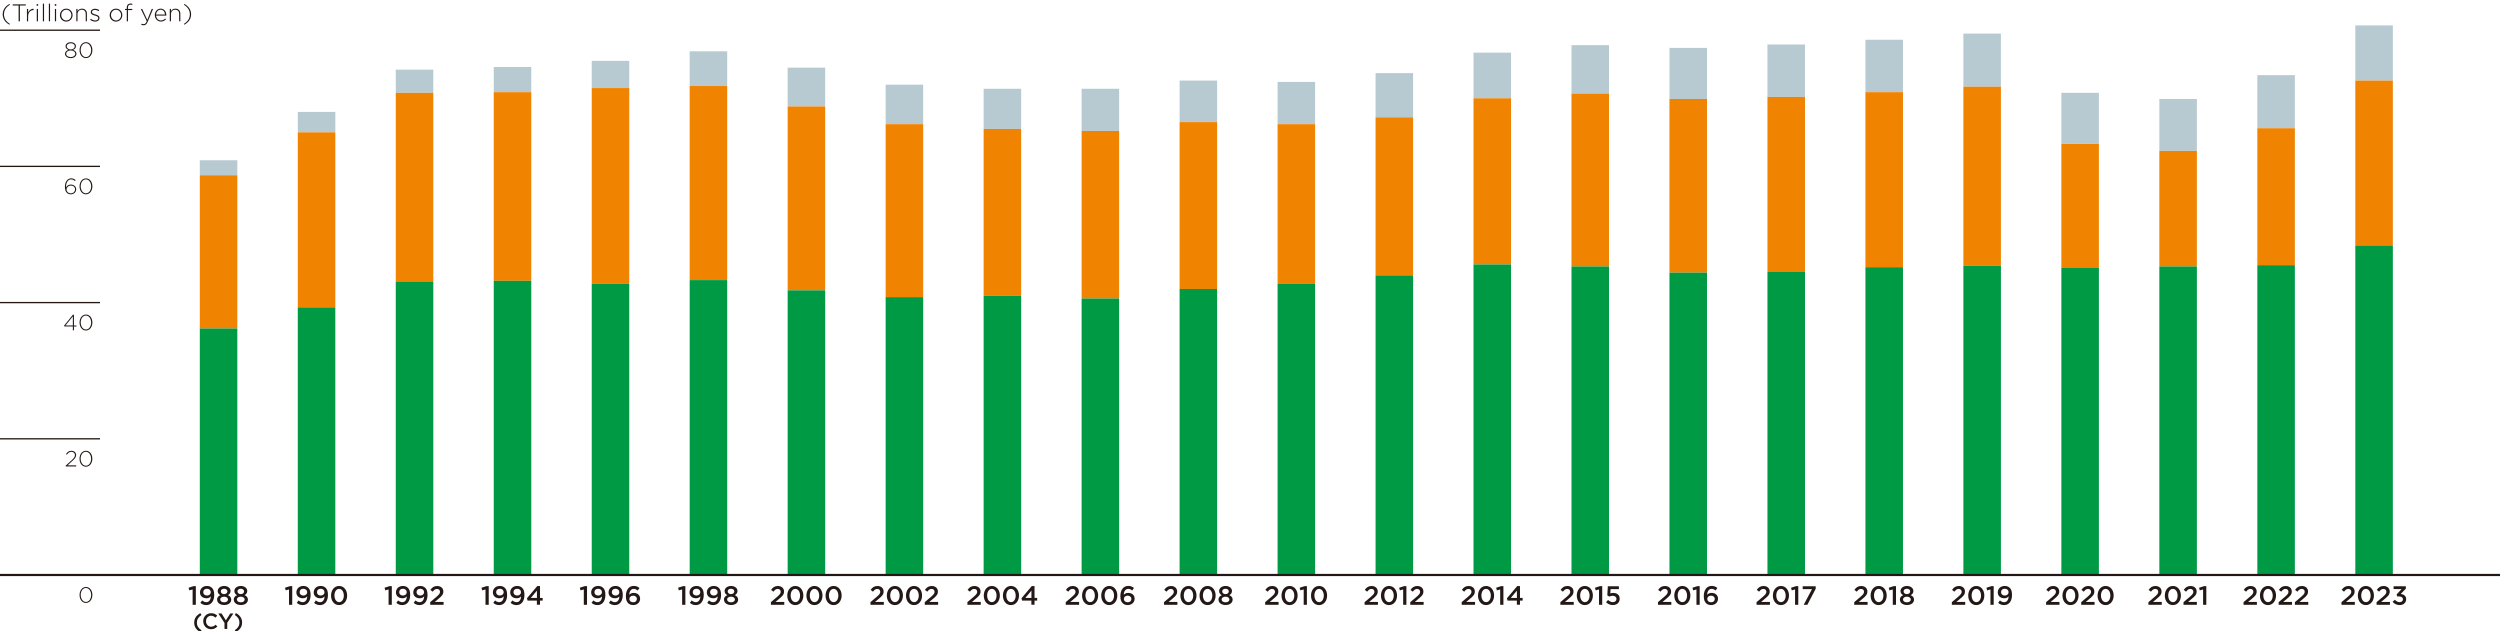 <?xml version="1.0" encoding="UTF-8"?>
<svg id="_レイヤー_4" data-name="レイヤー 4" xmlns="http://www.w3.org/2000/svg" viewBox="0 0 566.93 143.15">
  <defs>
    <style>
      .cls-1 {
        fill: #094;
      }

      .cls-1, .cls-2, .cls-3, .cls-4 {
        stroke-width: 0px;
      }

      .cls-2 {
        fill: #f08300;
      }

      .cls-3 {
        fill: #231815;
      }

      .cls-4 {
        fill: #b8cad1;
      }

      .cls-5 {
        stroke-width: .3px;
      }

      .cls-5, .cls-6 {
        fill: none;
        stroke: #231815;
        stroke-miterlimit: 10;
      }

      .cls-6 {
        stroke-width: .5px;
      }
    </style>
  </defs>
  <line class="cls-5" y1="6.85" x2="22.68" y2="6.85"/>
  <line class="cls-5" y1="99.51" x2="22.68" y2="99.51"/>
  <line class="cls-5" y1="68.62" x2="22.68" y2="68.62"/>
  <line class="cls-5" y1="37.73" x2="22.68" y2="37.73"/>
  <g>
    <path class="cls-3" d="m14.9,105.59l1.31-1.18c.58-.53.78-.83.78-1.2,0-.46-.37-.75-.79-.75-.45,0-.74.23-1.03.65l-.2-.13c.31-.47.63-.75,1.25-.75s1.04.42,1.04.96h0c0,.49-.26.81-.88,1.37l-1.07.97h1.98v.25h-2.39v-.2Z"/>
    <path class="cls-3" d="m18.03,104.04h0c0-.98.57-1.82,1.46-1.82s1.45.84,1.45,1.8h0c0,.98-.57,1.82-1.46,1.82s-1.45-.84-1.45-1.8Zm2.63,0h0c0-.83-.46-1.59-1.19-1.59s-1.18.75-1.18,1.57h0c0,.82.46,1.59,1.19,1.59s1.18-.76,1.18-1.57Z"/>
  </g>
  <g>
    <path class="cls-3" d="m16.52,74.04h-1.9l-.09-.19,2-2.48h.24v2.45h.57v.23h-.57v.86h-.25v-.86Zm0-.23v-2.07l-1.67,2.07h1.67Z"/>
    <path class="cls-3" d="m18.04,73.15h0c0-.98.57-1.82,1.46-1.82s1.45.84,1.45,1.8h0c0,.98-.57,1.82-1.46,1.82s-1.45-.84-1.45-1.8Zm2.63,0h0c0-.83-.46-1.59-1.19-1.59s-1.18.75-1.18,1.57h0c0,.82.46,1.59,1.19,1.59s1.18-.76,1.18-1.57Z"/>
  </g>
  <g>
    <path class="cls-3" d="m15.17,43.72c-.29-.29-.45-.64-.45-1.37h0c0-1.07.56-1.91,1.43-1.91.4,0,.71.16,1.01.41l-.17.2c-.27-.24-.54-.37-.87-.37-.71,0-1.15.73-1.15,1.72v.1c.25-.42.6-.65,1.1-.65.64,0,1.21.44,1.21,1.06h0c0,.67-.54,1.16-1.23,1.16-.36,0-.68-.14-.89-.35Zm1.85-.79h0c0-.49-.4-.85-.95-.85s-.98.44-.98.87h0c0,.51.43.89.99.89s.94-.41.94-.91Z"/>
    <path class="cls-3" d="m18.04,42.27h0c0-.98.57-1.82,1.46-1.82s1.45.84,1.45,1.8h0c0,.98-.57,1.82-1.46,1.82s-1.45-.84-1.45-1.8Zm2.63,0h0c0-.83-.46-1.59-1.19-1.59s-1.18.75-1.18,1.57h0c0,.82.46,1.59,1.19,1.59s1.18-.76,1.18-1.57Z"/>
  </g>
  <g>
    <path class="cls-3" d="m14.74,12.19h0c0-.42.33-.73.78-.88-.35-.14-.66-.4-.66-.82h0c0-.56.58-.93,1.18-.93s1.18.37,1.18.92h0c0,.43-.31.69-.66.83.44.15.78.46.78.87h0c0,.59-.57,1-1.3,1s-1.3-.41-1.3-.99Zm2.33.01h0c0-.45-.46-.76-1.03-.76s-1.03.32-1.03.75h0c0,.41.39.75,1.03.75s1.03-.35,1.03-.74Zm-.12-1.7h0c0-.41-.4-.69-.91-.69s-.91.29-.91.68h0c0,.44.42.73.91.73s.91-.29.91-.72Z"/>
    <path class="cls-3" d="m18.04,11.38h0c0-.98.57-1.82,1.46-1.82s1.45.84,1.45,1.8h0c0,.98-.57,1.82-1.46,1.82s-1.45-.84-1.45-1.8Zm2.63,0h0c0-.83-.46-1.59-1.19-1.59s-1.18.75-1.18,1.57h0c0,.82.46,1.59,1.19,1.59s1.18-.76,1.18-1.57Z"/>
  </g>
  <path class="cls-3" d="m18.04,134.93h0c0-.98.57-1.82,1.46-1.82s1.45.84,1.45,1.8h0c0,.98-.57,1.82-1.46,1.82s-1.45-.84-1.45-1.8Zm2.63,0h0c0-.83-.46-1.59-1.19-1.59s-1.18.75-1.18,1.57h0c0,.82.46,1.59,1.19,1.59s1.18-.76,1.18-1.57Z"/>
  <g>
    <path class="cls-3" d="m43.69,133.67l-.76.21-.16-.6,1.13-.36h.51v4.23h-.73v-3.48Z"/>
    <path class="cls-3" d="m47.83,135.22c-.23.28-.56.45-.99.45-.89,0-1.49-.52-1.49-1.33h0c0-.83.64-1.46,1.56-1.46.53,0,.87.15,1.17.44.31.31.5.77.5,1.6h0c0,1.36-.67,2.3-1.8,2.3-.58,0-.99-.21-1.34-.5l.4-.56c.32.26.6.4.96.4.74,0,1.01-.77,1.02-1.33Zm-.03-.92h0c0-.45-.34-.79-.88-.79s-.83.35-.83.78h0c0,.45.34.76.86.76s.85-.35.85-.76Z"/>
    <path class="cls-3" d="m49.22,136h0c0-.52.28-.83.76-1.03-.35-.19-.61-.47-.61-.94h0c0-.65.62-1.15,1.46-1.15s1.46.49,1.46,1.13h0c0,.48-.26.76-.61.95.46.21.76.51.76,1.01h0c0,.76-.68,1.23-1.6,1.23s-1.6-.48-1.6-1.21Zm2.48-.04h0c0-.4-.38-.65-.88-.65s-.88.25-.88.64h0c0,.35.32.64.88.64s.88-.28.88-.63Zm-.13-1.85h0c0-.34-.3-.6-.75-.6s-.75.26-.75.58h0c0,.38.32.64.75.64s.75-.26.75-.62Z"/>
    <path class="cls-3" d="m53,136h0c0-.52.28-.83.76-1.03-.35-.19-.61-.47-.61-.94h0c0-.65.62-1.15,1.46-1.15s1.46.49,1.46,1.13h0c0,.48-.26.76-.61.95.46.21.76.51.76,1.01h0c0,.76-.68,1.23-1.6,1.23s-1.6-.48-1.6-1.21Zm2.48-.04h0c0-.4-.38-.65-.88-.65s-.88.25-.88.64h0c0,.35.32.64.88.64s.88-.28.88-.63Zm-.13-1.85h0c0-.34-.3-.6-.75-.6s-.75.26-.75.58h0c0,.38.32.64.75.64s.75-.26.75-.62Z"/>
  </g>
  <g>
    <path class="cls-3" d="m65.55,133.67l-.76.21-.16-.6,1.13-.36h.51v4.23h-.73v-3.48Z"/>
    <path class="cls-3" d="m69.69,135.22c-.23.28-.56.45-.99.45-.89,0-1.49-.52-1.49-1.33h0c0-.83.64-1.46,1.56-1.46.53,0,.87.15,1.17.44.31.31.5.77.5,1.6h0c0,1.36-.67,2.3-1.8,2.3-.58,0-.99-.21-1.34-.5l.4-.56c.32.26.6.4.96.4.74,0,1.01-.77,1.02-1.33Zm-.03-.92h0c0-.45-.34-.79-.88-.79s-.83.35-.83.78h0c0,.45.34.76.86.76s.85-.35.85-.76Z"/>
    <path class="cls-3" d="m73.62,135.22c-.23.28-.56.45-.99.45-.89,0-1.49-.52-1.49-1.33h0c0-.83.64-1.46,1.56-1.46.53,0,.87.15,1.17.44.31.31.5.77.5,1.6h0c0,1.36-.67,2.3-1.8,2.3-.58,0-.99-.21-1.34-.5l.4-.56c.32.26.6.4.96.4.74,0,1.01-.77,1.02-1.33Zm-.03-.92h0c0-.45-.34-.79-.88-.79s-.83.35-.83.78h0c0,.45.34.76.86.76s.85-.35.85-.76Z"/>
    <path class="cls-3" d="m75.07,135.06h0c0-1.21.73-2.18,1.83-2.18s1.82.96,1.82,2.16h0c0,1.21-.73,2.18-1.83,2.18s-1.82-.96-1.82-2.16Zm2.9,0h0c0-.84-.43-1.52-1.07-1.52s-1.06.66-1.06,1.49h0c0,.84.42,1.52,1.07,1.52s1.06-.67,1.06-1.49Z"/>
  </g>
  <g>
    <path class="cls-3" d="m88.13,133.67l-.76.21-.16-.6,1.13-.36h.51v4.23h-.73v-3.48Z"/>
    <path class="cls-3" d="m92.27,135.22c-.23.28-.56.45-.99.45-.89,0-1.49-.52-1.49-1.33h0c0-.83.64-1.46,1.56-1.46.53,0,.87.15,1.17.44.31.31.5.77.5,1.6h0c0,1.36-.67,2.3-1.8,2.3-.58,0-.99-.21-1.34-.5l.4-.56c.32.26.6.4.96.4.74,0,1.01-.77,1.02-1.33Zm-.03-.92h0c0-.45-.34-.79-.88-.79s-.83.35-.83.78h0c0,.45.34.76.86.76s.85-.35.85-.76Z"/>
    <path class="cls-3" d="m96.2,135.22c-.23.28-.56.45-.99.45-.89,0-1.49-.52-1.49-1.33h0c0-.83.64-1.46,1.56-1.46.53,0,.87.15,1.17.44.31.31.5.77.5,1.6h0c0,1.36-.67,2.3-1.8,2.3-.58,0-.99-.21-1.34-.5l.4-.56c.32.26.6.4.96.4.74,0,1.01-.77,1.02-1.33Zm-.03-.92h0c0-.45-.34-.79-.88-.79s-.83.35-.83.78h0c0,.45.34.76.86.76s.85-.35.85-.76Z"/>
    <path class="cls-3" d="m97.54,136.56l1.45-1.23c.58-.49.79-.76.79-1.13,0-.41-.29-.65-.68-.65s-.65.21-.97.63l-.53-.41c.4-.56.8-.88,1.55-.88.82,0,1.39.5,1.39,1.25h0c0,.67-.35,1.03-1.09,1.64l-.86.72h2v.65h-3.03v-.58Z"/>
  </g>
  <g>
    <path class="cls-3" d="m110.11,133.67l-.76.21-.16-.6,1.13-.36h.51v4.23h-.73v-3.48Z"/>
    <path class="cls-3" d="m114.25,135.22c-.23.28-.56.45-.99.45-.89,0-1.49-.52-1.49-1.33h0c0-.83.64-1.46,1.56-1.46.53,0,.87.15,1.17.44.31.31.5.77.5,1.6h0c0,1.36-.67,2.3-1.8,2.3-.58,0-.99-.21-1.34-.5l.4-.56c.32.26.6.4.96.4.74,0,1.01-.77,1.02-1.33Zm-.03-.92h0c0-.45-.34-.79-.88-.79s-.83.35-.83.78h0c0,.45.34.76.86.76s.85-.35.85-.76Z"/>
    <path class="cls-3" d="m118.18,135.22c-.23.28-.56.45-.99.45-.89,0-1.49-.52-1.49-1.33h0c0-.83.64-1.46,1.56-1.46.53,0,.87.15,1.17.44.31.31.5.77.5,1.6h0c0,1.36-.67,2.3-1.8,2.3-.58,0-.99-.21-1.34-.5l.4-.56c.32.26.6.4.96.4.74,0,1.01-.77,1.02-1.33Zm-.03-.92h0c0-.45-.34-.79-.88-.79s-.83.35-.83.78h0c0,.45.34.76.86.76s.85-.35.85-.76Z"/>
    <path class="cls-3" d="m121.76,136.2h-2.12l-.14-.53,2.33-2.76h.63v2.68h.6v.61h-.6v.94h-.71v-.94Zm0-.61v-1.66l-1.38,1.66h1.38Z"/>
  </g>
  <g>
    <path class="cls-3" d="m132.4,133.67l-.76.21-.16-.6,1.13-.36h.51v4.23h-.73v-3.48Z"/>
    <path class="cls-3" d="m136.54,135.22c-.23.28-.56.45-.99.45-.89,0-1.49-.52-1.49-1.33h0c0-.83.64-1.46,1.56-1.46.53,0,.87.15,1.17.44.31.31.5.77.5,1.6h0c0,1.36-.67,2.3-1.8,2.3-.58,0-.99-.21-1.34-.5l.4-.56c.32.26.6.4.96.4.74,0,1.01-.77,1.02-1.33Zm-.03-.92h0c0-.45-.34-.79-.88-.79s-.83.35-.83.78h0c0,.45.34.76.86.76s.85-.35.85-.76Z"/>
    <path class="cls-3" d="m140.48,135.22c-.23.28-.56.45-.99.45-.89,0-1.49-.52-1.49-1.33h0c0-.83.64-1.46,1.56-1.46.53,0,.87.15,1.17.44.31.31.5.77.5,1.6h0c0,1.36-.67,2.3-1.8,2.3-.58,0-.99-.21-1.34-.5l.4-.56c.32.26.6.4.96.4.74,0,1.01-.77,1.02-1.33Zm-.03-.92h0c0-.45-.34-.79-.88-.79s-.83.35-.83.78h0c0,.45.34.76.86.76s.85-.35.85-.76Z"/>
    <path class="cls-3" d="m142.44,136.77c-.32-.32-.51-.76-.51-1.6h0c0-1.29.61-2.3,1.8-2.3.55,0,.92.17,1.28.47l-.4.57c-.29-.23-.54-.37-.91-.37-.73,0-1,.76-1.01,1.34.25-.26.56-.43,1.01-.43.81,0,1.46.48,1.46,1.32h0c0,.85-.68,1.44-1.56,1.44-.52,0-.89-.16-1.17-.44Zm1.99-.95h0c0-.43-.34-.74-.86-.74s-.85.34-.85.74h0c0,.44.35.76.87.76s.84-.32.84-.76Z"/>
  </g>
  <g>
    <path class="cls-3" d="m154.7,133.67l-.76.21-.16-.6,1.13-.36h.51v4.23h-.73v-3.48Z"/>
    <path class="cls-3" d="m158.84,135.22c-.23.28-.56.45-.99.45-.89,0-1.49-.52-1.49-1.33h0c0-.83.64-1.46,1.56-1.46.53,0,.87.15,1.17.44.31.31.5.77.5,1.6h0c0,1.36-.67,2.3-1.8,2.3-.58,0-.99-.21-1.34-.5l.4-.56c.32.26.6.4.96.4.74,0,1.01-.77,1.02-1.33Zm-.03-.92h0c0-.45-.34-.79-.88-.79s-.83.35-.83.78h0c0,.45.34.76.86.76s.85-.35.85-.76Z"/>
    <path class="cls-3" d="m162.77,135.22c-.23.28-.56.45-.99.45-.89,0-1.49-.52-1.49-1.33h0c0-.83.64-1.46,1.56-1.46.53,0,.87.15,1.17.44.31.31.5.77.5,1.6h0c0,1.36-.67,2.3-1.8,2.3-.58,0-.99-.21-1.34-.5l.4-.56c.32.26.6.4.96.4.74,0,1.01-.77,1.02-1.33Zm-.03-.92h0c0-.45-.34-.79-.88-.79s-.83.35-.83.78h0c0,.45.34.76.86.76s.85-.35.85-.76Z"/>
    <path class="cls-3" d="m164.17,136h0c0-.52.28-.83.76-1.03-.35-.19-.61-.47-.61-.94h0c0-.65.62-1.15,1.46-1.15s1.46.49,1.46,1.13h0c0,.48-.26.76-.61.95.46.21.76.51.76,1.01h0c0,.76-.68,1.23-1.6,1.23s-1.6-.48-1.6-1.21Zm2.48-.04h0c0-.4-.38-.65-.88-.65s-.88.25-.88.64h0c0,.35.32.64.88.64s.88-.28.88-.63Zm-.13-1.85h0c0-.34-.3-.6-.75-.6s-.75.26-.75.58h0c0,.38.32.64.75.64s.75-.26.75-.62Z"/>
  </g>
  <g>
    <path class="cls-3" d="m174.8,136.56l1.45-1.23c.58-.49.79-.76.79-1.13,0-.41-.29-.65-.68-.65s-.65.21-.97.63l-.53-.41c.4-.56.8-.88,1.55-.88.82,0,1.39.5,1.39,1.25h0c0,.67-.35,1.03-1.09,1.64l-.86.72h2v.65h-3.03v-.58Z"/>
    <path class="cls-3" d="m178.53,135.06h0c0-1.21.73-2.18,1.83-2.18s1.82.96,1.82,2.16h0c0,1.21-.73,2.18-1.83,2.18s-1.82-.96-1.82-2.16Zm2.9,0h0c0-.84-.43-1.52-1.07-1.52s-1.06.66-1.06,1.49h0c0,.84.42,1.52,1.07,1.52s1.06-.67,1.06-1.49Z"/>
    <path class="cls-3" d="m182.87,135.06h0c0-1.21.73-2.18,1.83-2.18s1.82.96,1.82,2.16h0c0,1.21-.73,2.18-1.83,2.18s-1.82-.96-1.82-2.16Zm2.9,0h0c0-.84-.43-1.52-1.07-1.52s-1.06.66-1.06,1.49h0c0,.84.42,1.52,1.07,1.52s1.06-.67,1.06-1.49Z"/>
    <path class="cls-3" d="m187.21,135.06h0c0-1.21.73-2.18,1.83-2.18s1.82.96,1.82,2.16h0c0,1.21-.73,2.18-1.83,2.18s-1.82-.96-1.82-2.16Zm2.9,0h0c0-.84-.43-1.52-1.07-1.52s-1.06.66-1.06,1.49h0c0,.84.42,1.52,1.07,1.52s1.06-.67,1.06-1.49Z"/>
  </g>
  <g>
    <path class="cls-3" d="m197.38,136.56l1.45-1.23c.58-.49.79-.76.79-1.13,0-.41-.29-.65-.68-.65s-.65.21-.97.63l-.53-.41c.4-.56.8-.88,1.55-.88.82,0,1.39.5,1.39,1.25h0c0,.67-.35,1.03-1.09,1.64l-.86.72h2v.65h-3.03v-.58Z"/>
    <path class="cls-3" d="m201.11,135.06h0c0-1.21.73-2.18,1.83-2.18s1.82.96,1.82,2.16h0c0,1.21-.73,2.18-1.83,2.18s-1.82-.96-1.82-2.16Zm2.9,0h0c0-.84-.43-1.52-1.07-1.52s-1.06.66-1.06,1.49h0c0,.84.42,1.52,1.07,1.52s1.06-.67,1.06-1.49Z"/>
    <path class="cls-3" d="m205.45,135.06h0c0-1.21.73-2.18,1.83-2.18s1.82.96,1.82,2.16h0c0,1.21-.73,2.18-1.83,2.18s-1.82-.96-1.82-2.16Zm2.9,0h0c0-.84-.43-1.52-1.07-1.52s-1.06.66-1.06,1.49h0c0,.84.42,1.52,1.07,1.52s1.06-.67,1.06-1.49Z"/>
    <path class="cls-3" d="m209.69,136.56l1.45-1.23c.58-.49.79-.76.79-1.13,0-.41-.29-.65-.68-.65s-.65.21-.97.63l-.53-.41c.4-.56.8-.88,1.55-.88.82,0,1.39.5,1.39,1.25h0c0,.67-.35,1.03-1.09,1.64l-.86.72h2v.65h-3.03v-.58Z"/>
  </g>
  <g>
    <path class="cls-3" d="m219.36,136.56l1.45-1.23c.58-.49.79-.76.79-1.13,0-.41-.29-.65-.68-.65s-.65.21-.97.63l-.53-.41c.4-.56.8-.88,1.55-.88.82,0,1.39.5,1.39,1.25h0c0,.67-.35,1.03-1.09,1.64l-.86.72h2v.65h-3.03v-.58Z"/>
    <path class="cls-3" d="m223.09,135.06h0c0-1.21.73-2.18,1.83-2.18s1.82.96,1.82,2.16h0c0,1.21-.73,2.18-1.83,2.18s-1.82-.96-1.82-2.16Zm2.9,0h0c0-.84-.43-1.52-1.07-1.52s-1.06.66-1.06,1.49h0c0,.84.42,1.52,1.07,1.52s1.06-.67,1.06-1.49Z"/>
    <path class="cls-3" d="m227.43,135.06h0c0-1.21.73-2.18,1.83-2.18s1.82.96,1.82,2.16h0c0,1.21-.73,2.18-1.83,2.18s-1.82-.96-1.82-2.16Zm2.9,0h0c0-.84-.43-1.52-1.07-1.52s-1.06.66-1.06,1.49h0c0,.84.42,1.52,1.07,1.52s1.06-.67,1.06-1.49Z"/>
    <path class="cls-3" d="m233.9,136.2h-2.12l-.14-.53,2.33-2.76h.63v2.68h.6v.61h-.6v.94h-.71v-.94Zm0-.61v-1.66l-1.38,1.66h1.38Z"/>
  </g>
  <g>
    <path class="cls-3" d="m241.66,136.56l1.45-1.23c.58-.49.79-.76.79-1.13,0-.41-.29-.65-.68-.65s-.65.21-.97.63l-.53-.41c.4-.56.8-.88,1.55-.88.82,0,1.39.5,1.39,1.25h0c0,.67-.35,1.03-1.09,1.64l-.86.72h2v.65h-3.03v-.58Z"/>
    <path class="cls-3" d="m245.38,135.06h0c0-1.21.73-2.18,1.83-2.18s1.82.96,1.82,2.16h0c0,1.21-.73,2.18-1.83,2.18s-1.82-.96-1.82-2.16Zm2.9,0h0c0-.84-.43-1.52-1.07-1.52s-1.06.66-1.06,1.49h0c0,.84.42,1.52,1.07,1.52s1.06-.67,1.06-1.49Z"/>
    <path class="cls-3" d="m249.73,135.06h0c0-1.21.73-2.18,1.83-2.18s1.82.96,1.82,2.16h0c0,1.21-.73,2.18-1.83,2.18s-1.82-.96-1.82-2.16Zm2.9,0h0c0-.84-.43-1.52-1.07-1.52s-1.06.66-1.06,1.49h0c0,.84.42,1.52,1.07,1.52s1.06-.67,1.06-1.49Z"/>
    <path class="cls-3" d="m254.58,136.77c-.32-.32-.51-.76-.51-1.6h0c0-1.29.61-2.3,1.8-2.3.55,0,.92.17,1.28.47l-.4.57c-.29-.23-.54-.37-.91-.37-.73,0-1,.76-1.01,1.34.25-.26.56-.43,1.01-.43.81,0,1.46.48,1.46,1.32h0c0,.85-.68,1.44-1.56,1.44-.52,0-.89-.16-1.17-.44Zm1.99-.95h0c0-.43-.34-.74-.86-.74s-.85.34-.85.74h0c0,.44.35.76.87.76s.84-.32.84-.76Z"/>
  </g>
  <g>
    <path class="cls-3" d="m263.95,136.56l1.45-1.23c.58-.49.79-.76.79-1.13,0-.41-.29-.65-.68-.65s-.65.21-.97.63l-.53-.41c.4-.56.8-.88,1.55-.88.82,0,1.39.5,1.39,1.25h0c0,.67-.35,1.03-1.09,1.64l-.86.72h2v.65h-3.03v-.58Z"/>
    <path class="cls-3" d="m267.68,135.06h0c0-1.21.73-2.18,1.83-2.18s1.82.96,1.82,2.16h0c0,1.21-.73,2.18-1.83,2.18s-1.82-.96-1.82-2.16Zm2.9,0h0c0-.84-.43-1.52-1.07-1.52s-1.06.66-1.06,1.49h0c0,.84.42,1.52,1.07,1.52s1.06-.67,1.06-1.49Z"/>
    <path class="cls-3" d="m272.02,135.06h0c0-1.21.73-2.18,1.83-2.18s1.82.96,1.82,2.16h0c0,1.21-.73,2.18-1.83,2.18s-1.82-.96-1.82-2.16Zm2.9,0h0c0-.84-.43-1.52-1.07-1.52s-1.06.66-1.06,1.49h0c0,.84.42,1.52,1.07,1.52s1.06-.67,1.06-1.49Z"/>
    <path class="cls-3" d="m276.31,136h0c0-.52.28-.83.76-1.03-.35-.19-.61-.47-.61-.94h0c0-.65.62-1.15,1.46-1.15s1.46.49,1.46,1.13h0c0,.48-.26.76-.61.95.46.21.76.51.76,1.01h0c0,.76-.68,1.23-1.6,1.23s-1.6-.48-1.6-1.21Zm2.48-.04h0c0-.4-.38-.65-.88-.65s-.88.25-.88.64h0c0,.35.32.64.88.64s.88-.28.88-.63Zm-.13-1.85h0c0-.34-.3-.6-.75-.6s-.75.26-.75.58h0c0,.38.32.64.75.64s.75-.26.75-.62Z"/>
  </g>
  <g>
    <path class="cls-3" d="m286.89,136.56l1.45-1.23c.58-.49.79-.76.79-1.13,0-.41-.29-.65-.68-.65s-.65.21-.97.63l-.53-.41c.4-.56.8-.88,1.55-.88.82,0,1.39.5,1.39,1.25h0c0,.67-.35,1.03-1.09,1.64l-.86.72h2v.65h-3.03v-.58Z"/>
    <path class="cls-3" d="m290.61,135.06h0c0-1.21.73-2.18,1.83-2.18s1.82.96,1.82,2.16h0c0,1.21-.73,2.18-1.83,2.18s-1.82-.96-1.82-2.16Zm2.9,0h0c0-.84-.43-1.52-1.07-1.52s-1.06.66-1.06,1.49h0c0,.84.42,1.52,1.07,1.52s1.06-.67,1.06-1.49Z"/>
    <path class="cls-3" d="m295.65,133.67l-.76.21-.16-.6,1.13-.36h.51v4.23h-.73v-3.48Z"/>
    <path class="cls-3" d="m297.3,135.06h0c0-1.21.73-2.18,1.83-2.18s1.82.96,1.82,2.16h0c0,1.21-.73,2.18-1.83,2.18s-1.82-.96-1.82-2.16Zm2.9,0h0c0-.84-.43-1.52-1.07-1.52s-1.06.66-1.06,1.49h0c0,.84.42,1.52,1.07,1.52s1.06-.67,1.06-1.49Z"/>
  </g>
  <g>
    <path class="cls-3" d="m309.44,136.56l1.45-1.23c.58-.49.79-.76.79-1.13,0-.41-.29-.65-.68-.65s-.65.21-.97.63l-.53-.41c.4-.56.8-.88,1.55-.88.82,0,1.38.5,1.38,1.25h0c0,.67-.35,1.03-1.09,1.64l-.86.72h2v.65h-3.03v-.58Z"/>
    <path class="cls-3" d="m313.16,135.06h0c0-1.21.73-2.18,1.83-2.18s1.82.96,1.82,2.16h0c0,1.21-.73,2.18-1.83,2.18s-1.82-.96-1.82-2.16Zm2.9,0h0c0-.84-.43-1.52-1.07-1.52s-1.06.66-1.06,1.49h0c0,.84.42,1.52,1.07,1.52s1.06-.67,1.06-1.49Z"/>
    <path class="cls-3" d="m318.2,133.67l-.75.21-.16-.6,1.13-.36h.51v4.23h-.73v-3.48Z"/>
    <path class="cls-3" d="m319.8,136.56l1.45-1.23c.58-.49.79-.76.79-1.13,0-.41-.29-.65-.68-.65s-.65.21-.97.63l-.53-.41c.4-.56.8-.88,1.55-.88.82,0,1.38.5,1.38,1.25h0c0,.67-.35,1.03-1.09,1.64l-.86.72h2v.65h-3.03v-.58Z"/>
  </g>
  <g>
    <path class="cls-3" d="m331.45,136.56l1.45-1.23c.58-.49.79-.76.79-1.13,0-.41-.29-.65-.68-.65s-.65.21-.97.63l-.53-.41c.4-.56.8-.88,1.55-.88.82,0,1.39.5,1.39,1.25h0c0,.67-.35,1.03-1.09,1.64l-.86.72h2v.65h-3.03v-.58Z"/>
    <path class="cls-3" d="m335.17,135.06h0c0-1.21.73-2.18,1.83-2.18s1.82.96,1.82,2.16h0c0,1.21-.73,2.18-1.83,2.18s-1.82-.96-1.82-2.16Zm2.9,0h0c0-.84-.43-1.52-1.07-1.52s-1.06.66-1.06,1.49h0c0,.84.42,1.52,1.07,1.52s1.06-.67,1.06-1.49Z"/>
    <path class="cls-3" d="m340.21,133.67l-.76.21-.16-.6,1.13-.36h.51v4.23h-.73v-3.48Z"/>
    <path class="cls-3" d="m343.99,136.2h-2.12l-.14-.53,2.33-2.76h.63v2.68h.6v.61h-.6v.94h-.71v-.94Zm0-.61v-1.66l-1.38,1.66h1.38Z"/>
  </g>
  <g>
    <path class="cls-3" d="m353.84,136.56l1.45-1.23c.58-.49.79-.76.79-1.13,0-.41-.29-.65-.68-.65s-.65.21-.97.63l-.53-.41c.4-.56.8-.88,1.55-.88.82,0,1.38.5,1.38,1.25h0c0,.67-.35,1.03-1.09,1.64l-.86.72h2v.65h-3.03v-.58Z"/>
    <path class="cls-3" d="m357.57,135.06h0c0-1.21.73-2.18,1.83-2.18s1.82.96,1.82,2.16h0c0,1.21-.73,2.18-1.83,2.18s-1.82-.96-1.82-2.16Zm2.9,0h0c0-.84-.43-1.52-1.07-1.52s-1.06.66-1.06,1.49h0c0,.84.42,1.52,1.07,1.52s1.06-.67,1.06-1.49Z"/>
    <path class="cls-3" d="m362.61,133.67l-.75.21-.16-.6,1.13-.36h.51v4.23h-.73v-3.48Z"/>
    <path class="cls-3" d="m364.2,136.58l.46-.53c.33.31.69.5,1.08.5.5,0,.83-.29.83-.73h0c0-.44-.36-.71-.87-.71-.3,0-.56.08-.77.19l-.44-.29.12-2.06h2.51v.65h-1.88l-.07.98c.2-.07.38-.12.67-.12.82,0,1.46.43,1.46,1.32h0c0,.87-.63,1.43-1.56,1.43-.64,0-1.15-.26-1.54-.64Z"/>
  </g>
  <g>
    <path class="cls-3" d="m375.96,136.56l1.45-1.23c.58-.49.79-.76.79-1.13,0-.41-.29-.65-.68-.65s-.65.21-.97.63l-.53-.41c.4-.56.8-.88,1.55-.88.82,0,1.39.5,1.39,1.25h0c0,.67-.35,1.03-1.09,1.64l-.86.72h2v.65h-3.03v-.58Z"/>
    <path class="cls-3" d="m379.68,135.06h0c0-1.21.73-2.18,1.83-2.18s1.82.96,1.82,2.16h0c0,1.21-.73,2.18-1.83,2.18s-1.82-.96-1.82-2.16Zm2.9,0h0c0-.84-.43-1.52-1.07-1.52s-1.06.66-1.06,1.49h0c0,.84.42,1.52,1.07,1.52s1.06-.67,1.06-1.49Z"/>
    <path class="cls-3" d="m384.72,133.67l-.76.21-.16-.6,1.13-.36h.51v4.23h-.73v-3.48Z"/>
    <path class="cls-3" d="m386.88,136.77c-.32-.32-.51-.76-.51-1.6h0c0-1.29.61-2.3,1.8-2.3.55,0,.92.17,1.28.47l-.4.57c-.29-.23-.54-.37-.91-.37-.73,0-1,.76-1.01,1.34.25-.26.56-.43,1.01-.43.81,0,1.46.48,1.46,1.32h0c0,.85-.68,1.44-1.56,1.44-.52,0-.89-.16-1.17-.44Zm1.99-.95h0c0-.43-.33-.74-.86-.74s-.85.34-.85.74h0c0,.44.35.76.87.76s.84-.32.84-.76Z"/>
  </g>
  <g>
    <path class="cls-3" d="m398.32,136.56l1.45-1.23c.58-.49.79-.76.79-1.13,0-.41-.29-.65-.68-.65s-.65.21-.97.63l-.53-.41c.4-.56.8-.88,1.55-.88.82,0,1.39.5,1.39,1.25h0c0,.67-.35,1.03-1.09,1.64l-.86.72h2v.65h-3.03v-.58Z"/>
    <path class="cls-3" d="m402.04,135.06h0c0-1.21.73-2.18,1.83-2.18s1.82.96,1.82,2.16h0c0,1.21-.73,2.18-1.83,2.18s-1.82-.96-1.82-2.16Zm2.9,0h0c0-.84-.43-1.52-1.07-1.52s-1.06.66-1.06,1.49h0c0,.84.42,1.52,1.07,1.52s1.06-.67,1.06-1.49Z"/>
    <path class="cls-3" d="m407.08,133.67l-.76.21-.16-.6,1.13-.36h.51v4.23h-.73v-3.48Z"/>
    <path class="cls-3" d="m410.91,133.6h-2.11v-.65h2.95v.56l-1.89,3.64h-.83l1.88-3.55Z"/>
  </g>
  <g>
    <path class="cls-3" d="m442.61,136.56l1.45-1.23c.58-.49.79-.76.79-1.13,0-.41-.29-.65-.68-.65s-.65.21-.97.63l-.53-.41c.4-.56.8-.88,1.55-.88.82,0,1.38.5,1.38,1.25h0c0,.67-.35,1.03-1.09,1.64l-.86.72h2v.65h-3.03v-.58Z"/>
    <path class="cls-3" d="m446.34,135.06h0c0-1.21.73-2.18,1.83-2.18s1.82.96,1.82,2.16h0c0,1.21-.73,2.18-1.83,2.18s-1.82-.96-1.82-2.16Zm2.9,0h0c0-.84-.43-1.52-1.07-1.52s-1.06.66-1.06,1.49h0c0,.84.42,1.52,1.07,1.52s1.06-.67,1.06-1.49Z"/>
    <path class="cls-3" d="m451.38,133.67l-.75.21-.16-.6,1.13-.36h.51v4.23h-.73v-3.48Z"/>
    <path class="cls-3" d="m455.52,135.22c-.23.28-.56.45-.99.45-.89,0-1.49-.52-1.49-1.33h0c0-.83.63-1.46,1.56-1.46.53,0,.87.15,1.17.44.31.31.5.77.5,1.6h0c0,1.36-.67,2.3-1.8,2.3-.58,0-.99-.21-1.34-.5l.4-.56c.32.26.6.4.96.4.74,0,1.01-.77,1.02-1.33Zm-.03-.92h0c0-.45-.34-.79-.88-.79s-.83.35-.83.78h0c0,.45.34.76.86.76s.85-.35.85-.76Z"/>
  </g>
  <g>
    <path class="cls-3" d="m420.47,136.56l1.45-1.23c.58-.49.79-.76.79-1.13,0-.41-.29-.65-.68-.65s-.65.21-.97.63l-.53-.41c.4-.56.8-.88,1.55-.88.82,0,1.39.5,1.39,1.25h0c0,.67-.35,1.03-1.09,1.64l-.86.72h2v.65h-3.03v-.58Z"/>
    <path class="cls-3" d="m424.2,135.06h0c0-1.21.73-2.18,1.83-2.18s1.82.96,1.82,2.16h0c0,1.21-.73,2.18-1.83,2.18s-1.82-.96-1.82-2.16Zm2.9,0h0c0-.84-.43-1.52-1.07-1.52s-1.06.66-1.06,1.49h0c0,.84.42,1.52,1.07,1.52s1.06-.67,1.06-1.49Z"/>
    <path class="cls-3" d="m429.24,133.67l-.76.21-.16-.6,1.13-.36h.51v4.23h-.73v-3.48Z"/>
    <path class="cls-3" d="m430.83,136h0c0-.52.28-.83.76-1.03-.35-.19-.61-.47-.61-.94h0c0-.65.62-1.15,1.46-1.15s1.46.49,1.46,1.13h0c0,.48-.26.76-.61.95.46.21.76.51.76,1.01h0c0,.76-.68,1.23-1.6,1.23s-1.6-.48-1.6-1.21Zm2.48-.04h0c0-.4-.38-.65-.88-.65s-.88.25-.88.64h0c0,.35.32.64.88.64s.88-.28.88-.63Zm-.13-1.85h0c0-.34-.3-.6-.75-.6s-.75.26-.75.58h0c0,.38.32.64.75.64s.75-.26.75-.62Z"/>
  </g>
  <g>
    <path class="cls-3" d="m463.99,136.56l1.45-1.23c.58-.49.79-.76.79-1.13,0-.41-.29-.65-.68-.65s-.65.21-.97.63l-.53-.41c.4-.56.8-.88,1.55-.88.82,0,1.38.5,1.38,1.25h0c0,.67-.35,1.03-1.09,1.64l-.86.72h2v.65h-3.03v-.58Z"/>
    <path class="cls-3" d="m467.71,135.06h0c0-1.21.73-2.18,1.83-2.18s1.82.96,1.82,2.16h0c0,1.21-.73,2.18-1.83,2.18s-1.82-.96-1.82-2.16Zm2.9,0h0c0-.84-.43-1.52-1.07-1.52s-1.06.66-1.06,1.49h0c0,.84.42,1.52,1.07,1.52s1.06-.67,1.06-1.49Z"/>
    <path class="cls-3" d="m471.95,136.56l1.45-1.23c.58-.49.79-.76.79-1.13,0-.41-.29-.65-.68-.65s-.65.21-.97.63l-.53-.41c.4-.56.8-.88,1.55-.88.82,0,1.38.5,1.38,1.25h0c0,.67-.35,1.03-1.09,1.64l-.86.72h2v.65h-3.03v-.58Z"/>
    <path class="cls-3" d="m475.67,135.06h0c0-1.21.73-2.18,1.83-2.18s1.82.96,1.82,2.16h0c0,1.21-.73,2.18-1.83,2.18s-1.82-.96-1.82-2.16Zm2.9,0h0c0-.84-.43-1.52-1.07-1.52s-1.06.66-1.06,1.49h0c0,.84.42,1.52,1.07,1.52s1.06-.67,1.06-1.49Z"/>
  </g>
  <g>
    <path class="cls-3" d="m487.19,136.56l1.45-1.23c.58-.49.79-.76.79-1.13,0-.41-.29-.65-.68-.65s-.65.21-.97.63l-.53-.41c.4-.56.8-.88,1.55-.88.82,0,1.38.5,1.38,1.25h0c0,.67-.35,1.03-1.09,1.64l-.86.72h2v.65h-3.03v-.58Z"/>
    <path class="cls-3" d="m490.92,135.06h0c0-1.21.73-2.18,1.83-2.18s1.82.96,1.82,2.16h0c0,1.21-.73,2.18-1.83,2.18s-1.82-.96-1.82-2.16Zm2.9,0h0c0-.84-.43-1.52-1.07-1.52s-1.06.66-1.06,1.49h0c0,.84.42,1.52,1.07,1.52s1.06-.67,1.06-1.49Z"/>
    <path class="cls-3" d="m495.15,136.56l1.45-1.23c.58-.49.79-.76.79-1.13,0-.41-.29-.65-.68-.65s-.65.21-.97.63l-.53-.41c.4-.56.8-.88,1.55-.88.82,0,1.38.5,1.38,1.25h0c0,.67-.35,1.03-1.09,1.64l-.86.72h2v.65h-3.03v-.58Z"/>
    <path class="cls-3" d="m499.61,133.67l-.76.21-.16-.6,1.13-.36h.51v4.23h-.73v-3.48Z"/>
  </g>
  <g>
    <path class="cls-3" d="m508.76,136.56l1.45-1.23c.58-.49.79-.76.79-1.13,0-.41-.29-.65-.68-.65s-.65.21-.97.63l-.53-.41c.4-.56.8-.88,1.55-.88.82,0,1.38.5,1.38,1.25h0c0,.67-.35,1.03-1.09,1.64l-.86.72h2v.65h-3.03v-.58Z"/>
    <path class="cls-3" d="m512.49,135.06h0c0-1.21.73-2.18,1.83-2.18s1.82.96,1.82,2.16h0c0,1.21-.73,2.18-1.83,2.18s-1.82-.96-1.82-2.16Zm2.9,0h0c0-.84-.43-1.52-1.07-1.52s-1.06.66-1.06,1.49h0c0,.84.42,1.52,1.07,1.52s1.06-.67,1.06-1.49Z"/>
    <path class="cls-3" d="m516.72,136.56l1.45-1.23c.58-.49.79-.76.79-1.13,0-.41-.29-.65-.68-.65s-.65.21-.97.63l-.53-.41c.4-.56.8-.88,1.55-.88.82,0,1.38.5,1.38,1.25h0c0,.67-.35,1.03-1.09,1.64l-.86.72h2v.65h-3.03v-.58Z"/>
    <path class="cls-3" d="m520.4,136.56l1.45-1.23c.58-.49.79-.76.79-1.13,0-.41-.29-.65-.68-.65s-.65.21-.97.63l-.53-.41c.4-.56.8-.88,1.55-.88.82,0,1.39.5,1.39,1.25h0c0,.67-.35,1.03-1.09,1.64l-.86.72h2v.65h-3.03v-.58Z"/>
  </g>
  <g>
    <path class="cls-3" d="m530.97,136.56l1.45-1.23c.58-.49.79-.76.79-1.13,0-.41-.29-.65-.68-.65s-.65.21-.97.63l-.53-.41c.4-.56.8-.88,1.55-.88.82,0,1.38.5,1.38,1.25h0c0,.67-.35,1.03-1.09,1.64l-.86.72h2v.65h-3.03v-.58Z"/>
    <path class="cls-3" d="m534.69,135.06h0c0-1.21.73-2.18,1.83-2.18s1.82.96,1.82,2.16h0c0,1.21-.73,2.18-1.83,2.18s-1.82-.96-1.82-2.16Zm2.9,0h0c0-.84-.43-1.52-1.07-1.52s-1.06.66-1.06,1.49h0c0,.84.42,1.52,1.07,1.52s1.06-.67,1.06-1.49Z"/>
    <path class="cls-3" d="m538.93,136.56l1.45-1.23c.58-.49.79-.76.79-1.13,0-.41-.29-.65-.68-.65s-.65.21-.97.63l-.53-.41c.4-.56.8-.88,1.55-.88.82,0,1.38.5,1.38,1.25h0c0,.67-.35,1.03-1.09,1.64l-.86.72h2v.65h-3.03v-.58Z"/>
    <path class="cls-3" d="m542.57,136.48l.52-.48c.3.35.64.55,1.1.55.41,0,.73-.25.73-.64h0c0-.43-.38-.66-.97-.66h-.34l-.12-.46,1.13-1.21h-1.82v-.64h2.78v.55l-1.17,1.2c.64.08,1.24.4,1.24,1.18h0c0,.79-.59,1.34-1.47,1.34-.73,0-1.25-.31-1.61-.74Z"/>
  </g>
  <g>
    <path class="cls-3" d="m.61,3.25c0-.99.55-1.8,1.52-2.35l.12.18c-.87.53-1.35,1.25-1.35,2.17s.48,1.64,1.35,2.17l-.12.18c-.97-.55-1.52-1.36-1.52-2.35Z"/>
    <path class="cls-3" d="m4.22,1.25h-1.34v-.26h2.97v.26h-1.34v3.58h-.29V1.25Z"/>
    <path class="cls-3" d="m6.11,2.03h.27v.8c.22-.5.69-.86,1.24-.84v.3h-.03c-.65,0-1.21.49-1.21,1.4v1.15h-.27v-2.8Z"/>
    <path class="cls-3" d="m8.31.93h.34v.37h-.34v-.37Zm.03,1.1h.27v2.8h-.27v-2.8Z"/>
    <path class="cls-3" d="m9.72.82h.27v4.01h-.27V.82Z"/>
    <path class="cls-3" d="m11.08.82h.27v4.01h-.27V.82Z"/>
    <path class="cls-3" d="m12.42.93h.34v.37h-.34v-.37Zm.03,1.1h.27v2.8h-.27v-2.8Z"/>
    <path class="cls-3" d="m13.59,3.44h0c0-.8.61-1.48,1.44-1.48s1.43.67,1.43,1.46h0c0,.8-.61,1.48-1.44,1.48s-1.43-.67-1.43-1.46Zm2.59,0h0c0-.69-.51-1.23-1.15-1.23s-1.14.54-1.14,1.2h0c0,.69.51,1.23,1.15,1.23s1.14-.54,1.14-1.2Z"/>
    <path class="cls-3" d="m17.31,2.03h.27v.52c.19-.33.5-.59,1.01-.59.71,0,1.12.48,1.12,1.15v1.71h-.27v-1.66c0-.58-.32-.96-.89-.96s-.97.42-.97,1v1.62h-.27v-2.8Z"/>
    <path class="cls-3" d="m20.44,4.48l.16-.21c.31.24.65.37,1.01.37.38,0,.68-.21.68-.53h0c0-.34-.35-.46-.74-.57-.46-.13-.96-.27-.96-.77h0c0-.46.38-.79.92-.79.33,0,.71.12.99.31l-.14.23c-.26-.17-.57-.28-.86-.28-.38,0-.64.21-.64.49h0c0,.32.38.44.78.55.45.13.92.29.92.79h0c0,.51-.43.83-.97.83-.41,0-.85-.16-1.15-.41Z"/>
    <path class="cls-3" d="m24.87,3.44h0c0-.8.61-1.48,1.44-1.48s1.43.67,1.43,1.46h0c0,.8-.61,1.48-1.44,1.48s-1.43-.67-1.43-1.46Zm2.59,0h0c0-.69-.51-1.23-1.15-1.23s-1.14.54-1.14,1.2h0c0,.69.51,1.23,1.15,1.23s1.14-.54,1.14-1.2Z"/>
    <path class="cls-3" d="m28.75,2.27h-.41v-.25h.41v-.27c0-.32.09-.57.25-.73.14-.14.34-.22.59-.22.17,0,.29.02.42.07v.25c-.16-.05-.27-.07-.42-.07-.38,0-.57.23-.57.71v.27h.98v.25h-.98v2.55h-.27v-2.55Z"/>
    <path class="cls-3" d="m34.41,2.03h.3l-1.21,2.9c-.25.59-.53.8-.93.8-.21,0-.37-.04-.55-.12l.09-.24c.15.07.27.1.48.1.29,0,.48-.17.69-.66l-1.35-2.79h.31l1.16,2.5,1.01-2.5Z"/>
    <path class="cls-3" d="m35.1,3.43h0c0-.82.57-1.47,1.33-1.47s1.29.64,1.29,1.47c0,.05,0,.07,0,.11h-2.32c.05.7.55,1.1,1.1,1.1.43,0,.73-.19.96-.44l.19.16c-.29.31-.62.53-1.16.53-.74,0-1.37-.59-1.37-1.46Zm2.32-.14c-.04-.57-.36-1.09-1-1.09-.56,0-.98.47-1.03,1.09h2.04Z"/>
    <path class="cls-3" d="m38.5,2.03h.27v.52c.19-.33.5-.59,1.01-.59.71,0,1.12.48,1.12,1.15v1.71h-.27v-1.66c0-.58-.32-.96-.89-.96s-.97.42-.97,1v1.62h-.27v-2.8Z"/>
    <path class="cls-3" d="m41.7,5.42c.87-.53,1.35-1.25,1.35-2.17s-.48-1.64-1.35-2.17l.12-.18c.97.55,1.52,1.36,1.52,2.35s-.56,1.8-1.52,2.35l-.12-.18Z"/>
  </g>
  <g>
    <path class="cls-3" d="m44.04,141.19c0-.95.48-1.64,1.39-2.14l.27.41c-.71.47-1.05.99-1.05,1.74s.34,1.26,1.05,1.74l-.27.41c-.91-.5-1.39-1.2-1.39-2.14Z"/>
    <path class="cls-3" d="m46.08,140.88h0c0-1.01.75-1.82,1.81-1.82.65,0,1.04.23,1.37.55l-.4.46c-.28-.26-.58-.44-.98-.44-.67,0-1.16.55-1.16,1.24h0c0,.7.49,1.25,1.16,1.25.43,0,.71-.17,1.01-.45l.4.4c-.37.38-.77.62-1.42.62-1.02,0-1.78-.8-1.78-1.8Z"/>
    <path class="cls-3" d="m50.9,141.24l-1.39-2.12h.73l.98,1.55.99-1.55h.71l-1.39,2.11v1.4h-.62v-1.38Z"/>
    <path class="cls-3" d="m53.24,142.92c.71-.48,1.05-.99,1.05-1.74s-.34-1.27-1.05-1.74l.27-.41c.91.5,1.39,1.2,1.39,2.14s-.48,1.64-1.39,2.14l-.27-.41Z"/>
  </g>
  <g>
    <rect class="cls-4" x="45.31" y="36.34" width="8.51" height="3.4"/>
    <rect class="cls-2" x="45.31" y="39.74" width="8.51" height="34.75"/>
    <rect class="cls-1" x="45.31" y="74.49" width="8.51" height="55.91"/>
  </g>
  <g>
    <rect class="cls-4" x="67.53" y="25.38" width="8.51" height="4.63"/>
    <rect class="cls-2" x="67.53" y="30.01" width="8.51" height="39.69"/>
    <rect class="cls-1" x="67.53" y="69.7" width="8.51" height="60.69"/>
  </g>
  <g>
    <rect class="cls-4" x="89.75" y="15.8" width="8.51" height="5.25"/>
    <rect class="cls-2" x="89.75" y="21.05" width="8.51" height="42.78"/>
    <rect class="cls-1" x="89.75" y="63.83" width="8.51" height="66.56"/>
  </g>
  <g>
    <rect class="cls-4" x="111.97" y="15.19" width="8.51" height="5.71"/>
    <rect class="cls-2" x="111.97" y="20.9" width="8.51" height="42.78"/>
    <rect class="cls-1" x="111.97" y="63.68" width="8.51" height="66.72"/>
  </g>
  <g>
    <rect class="cls-4" x="134.19" y="13.8" width="8.51" height="6.18"/>
    <rect class="cls-2" x="134.19" y="19.97" width="8.51" height="44.32"/>
    <rect class="cls-1" x="134.19" y="64.3" width="8.51" height="66.1"/>
  </g>
  <g>
    <rect class="cls-4" x="156.4" y="11.63" width="8.51" height="7.88"/>
    <rect class="cls-2" x="156.4" y="19.51" width="8.51" height="44.01"/>
    <rect class="cls-1" x="156.4" y="63.52" width="8.51" height="66.87"/>
  </g>
  <g>
    <rect class="cls-4" x="178.62" y="15.34" width="8.51" height="8.8"/>
    <rect class="cls-2" x="178.62" y="24.14" width="8.51" height="41.7"/>
    <rect class="cls-1" x="178.62" y="65.84" width="8.51" height="64.55"/>
  </g>
  <g>
    <rect class="cls-4" x="200.84" y="19.2" width="8.51" height="8.96"/>
    <rect class="cls-2" x="200.84" y="28.16" width="8.51" height="39.23"/>
    <rect class="cls-1" x="200.84" y="67.38" width="8.51" height="63.01"/>
  </g>
  <g>
    <rect class="cls-4" x="223.06" y="20.13" width="8.51" height="9.11"/>
    <rect class="cls-2" x="223.06" y="29.24" width="8.51" height="37.84"/>
    <rect class="cls-1" x="223.06" y="67.08" width="8.51" height="63.32"/>
  </g>
  <g>
    <rect class="cls-4" x="245.28" y="20.13" width="8.51" height="9.57"/>
    <rect class="cls-2" x="245.28" y="29.7" width="8.51" height="37.99"/>
    <rect class="cls-1" x="245.28" y="67.69" width="8.51" height="62.7"/>
  </g>
  <g>
    <rect class="cls-4" x="267.5" y="18.27" width="8.51" height="9.42"/>
    <rect class="cls-2" x="267.5" y="27.69" width="8.51" height="37.84"/>
    <rect class="cls-1" x="267.5" y="65.53" width="8.51" height="64.86"/>
  </g>
  <g>
    <rect class="cls-4" x="289.72" y="18.58" width="8.51" height="9.57"/>
    <rect class="cls-2" x="289.72" y="28.16" width="8.51" height="36.14"/>
    <rect class="cls-1" x="289.72" y="64.3" width="8.51" height="66.1"/>
  </g>
  <g>
    <rect class="cls-4" x="311.94" y="16.58" width="8.51" height="10.04"/>
    <rect class="cls-2" x="311.94" y="26.61" width="8.51" height="35.83"/>
    <rect class="cls-1" x="311.94" y="62.44" width="8.51" height="67.95"/>
  </g>
  <g>
    <rect class="cls-4" x="334.15" y="11.94" width="8.51" height="10.35"/>
    <rect class="cls-2" x="334.15" y="22.29" width="8.51" height="37.68"/>
    <rect class="cls-1" x="334.15" y="59.97" width="8.51" height="70.42"/>
  </g>
  <g>
    <rect class="cls-4" x="356.37" y="10.24" width="8.51" height="10.96"/>
    <rect class="cls-2" x="356.37" y="21.21" width="8.51" height="39.23"/>
    <rect class="cls-1" x="356.37" y="60.43" width="8.51" height="69.96"/>
  </g>
  <g>
    <rect class="cls-4" x="378.59" y="10.86" width="8.51" height="11.58"/>
    <rect class="cls-2" x="378.59" y="22.44" width="8.51" height="39.38"/>
    <rect class="cls-1" x="378.59" y="61.82" width="8.51" height="68.57"/>
  </g>
  <g>
    <rect class="cls-4" x="400.81" y="10.09" width="8.51" height="11.89"/>
    <rect class="cls-2" x="400.81" y="21.98" width="8.51" height="39.69"/>
    <rect class="cls-1" x="400.81" y="61.67" width="8.51" height="68.72"/>
  </g>
  <g>
    <rect class="cls-4" x="445.24" y="7.62" width="8.51" height="12.05"/>
    <rect class="cls-2" x="445.24" y="19.66" width="8.51" height="40.62"/>
    <rect class="cls-1" x="445.24" y="60.28" width="8.51" height="70.11"/>
  </g>
  <g>
    <rect class="cls-4" x="423.03" y="9.01" width="8.51" height="11.89"/>
    <rect class="cls-2" x="423.03" y="20.9" width="8.51" height="39.69"/>
    <rect class="cls-1" x="423.03" y="60.59" width="8.51" height="69.8"/>
  </g>
  <g>
    <rect class="cls-4" x="467.46" y="21.05" width="8.51" height="11.58"/>
    <rect class="cls-2" x="467.46" y="32.64" width="8.51" height="28.11"/>
    <rect class="cls-1" x="467.46" y="60.74" width="8.51" height="69.65"/>
  </g>
  <g>
    <rect class="cls-4" x="489.68" y="22.44" width="8.51" height="11.78"/>
    <rect class="cls-2" x="489.68" y="34.23" width="8.51" height="26.21"/>
    <rect class="cls-1" x="489.68" y="60.43" width="8.51" height="69.96"/>
  </g>
  <g>
    <rect class="cls-4" x="511.9" y="17.04" width="8.51" height="12.05"/>
    <rect class="cls-2" x="511.9" y="29.08" width="8.51" height="31.04"/>
    <rect class="cls-1" x="511.9" y="60.13" width="8.51" height="70.27"/>
  </g>
  <g>
    <rect class="cls-4" x="534.12" y="5.76" width="8.51" height="12.51"/>
    <rect class="cls-2" x="534.12" y="18.27" width="8.51" height="37.37"/>
    <rect class="cls-1" x="534.12" y="55.65" width="8.51" height="74.75"/>
  </g>
  <line class="cls-6" x1="566.93" y1="130.39" y2="130.39"/>
</svg>